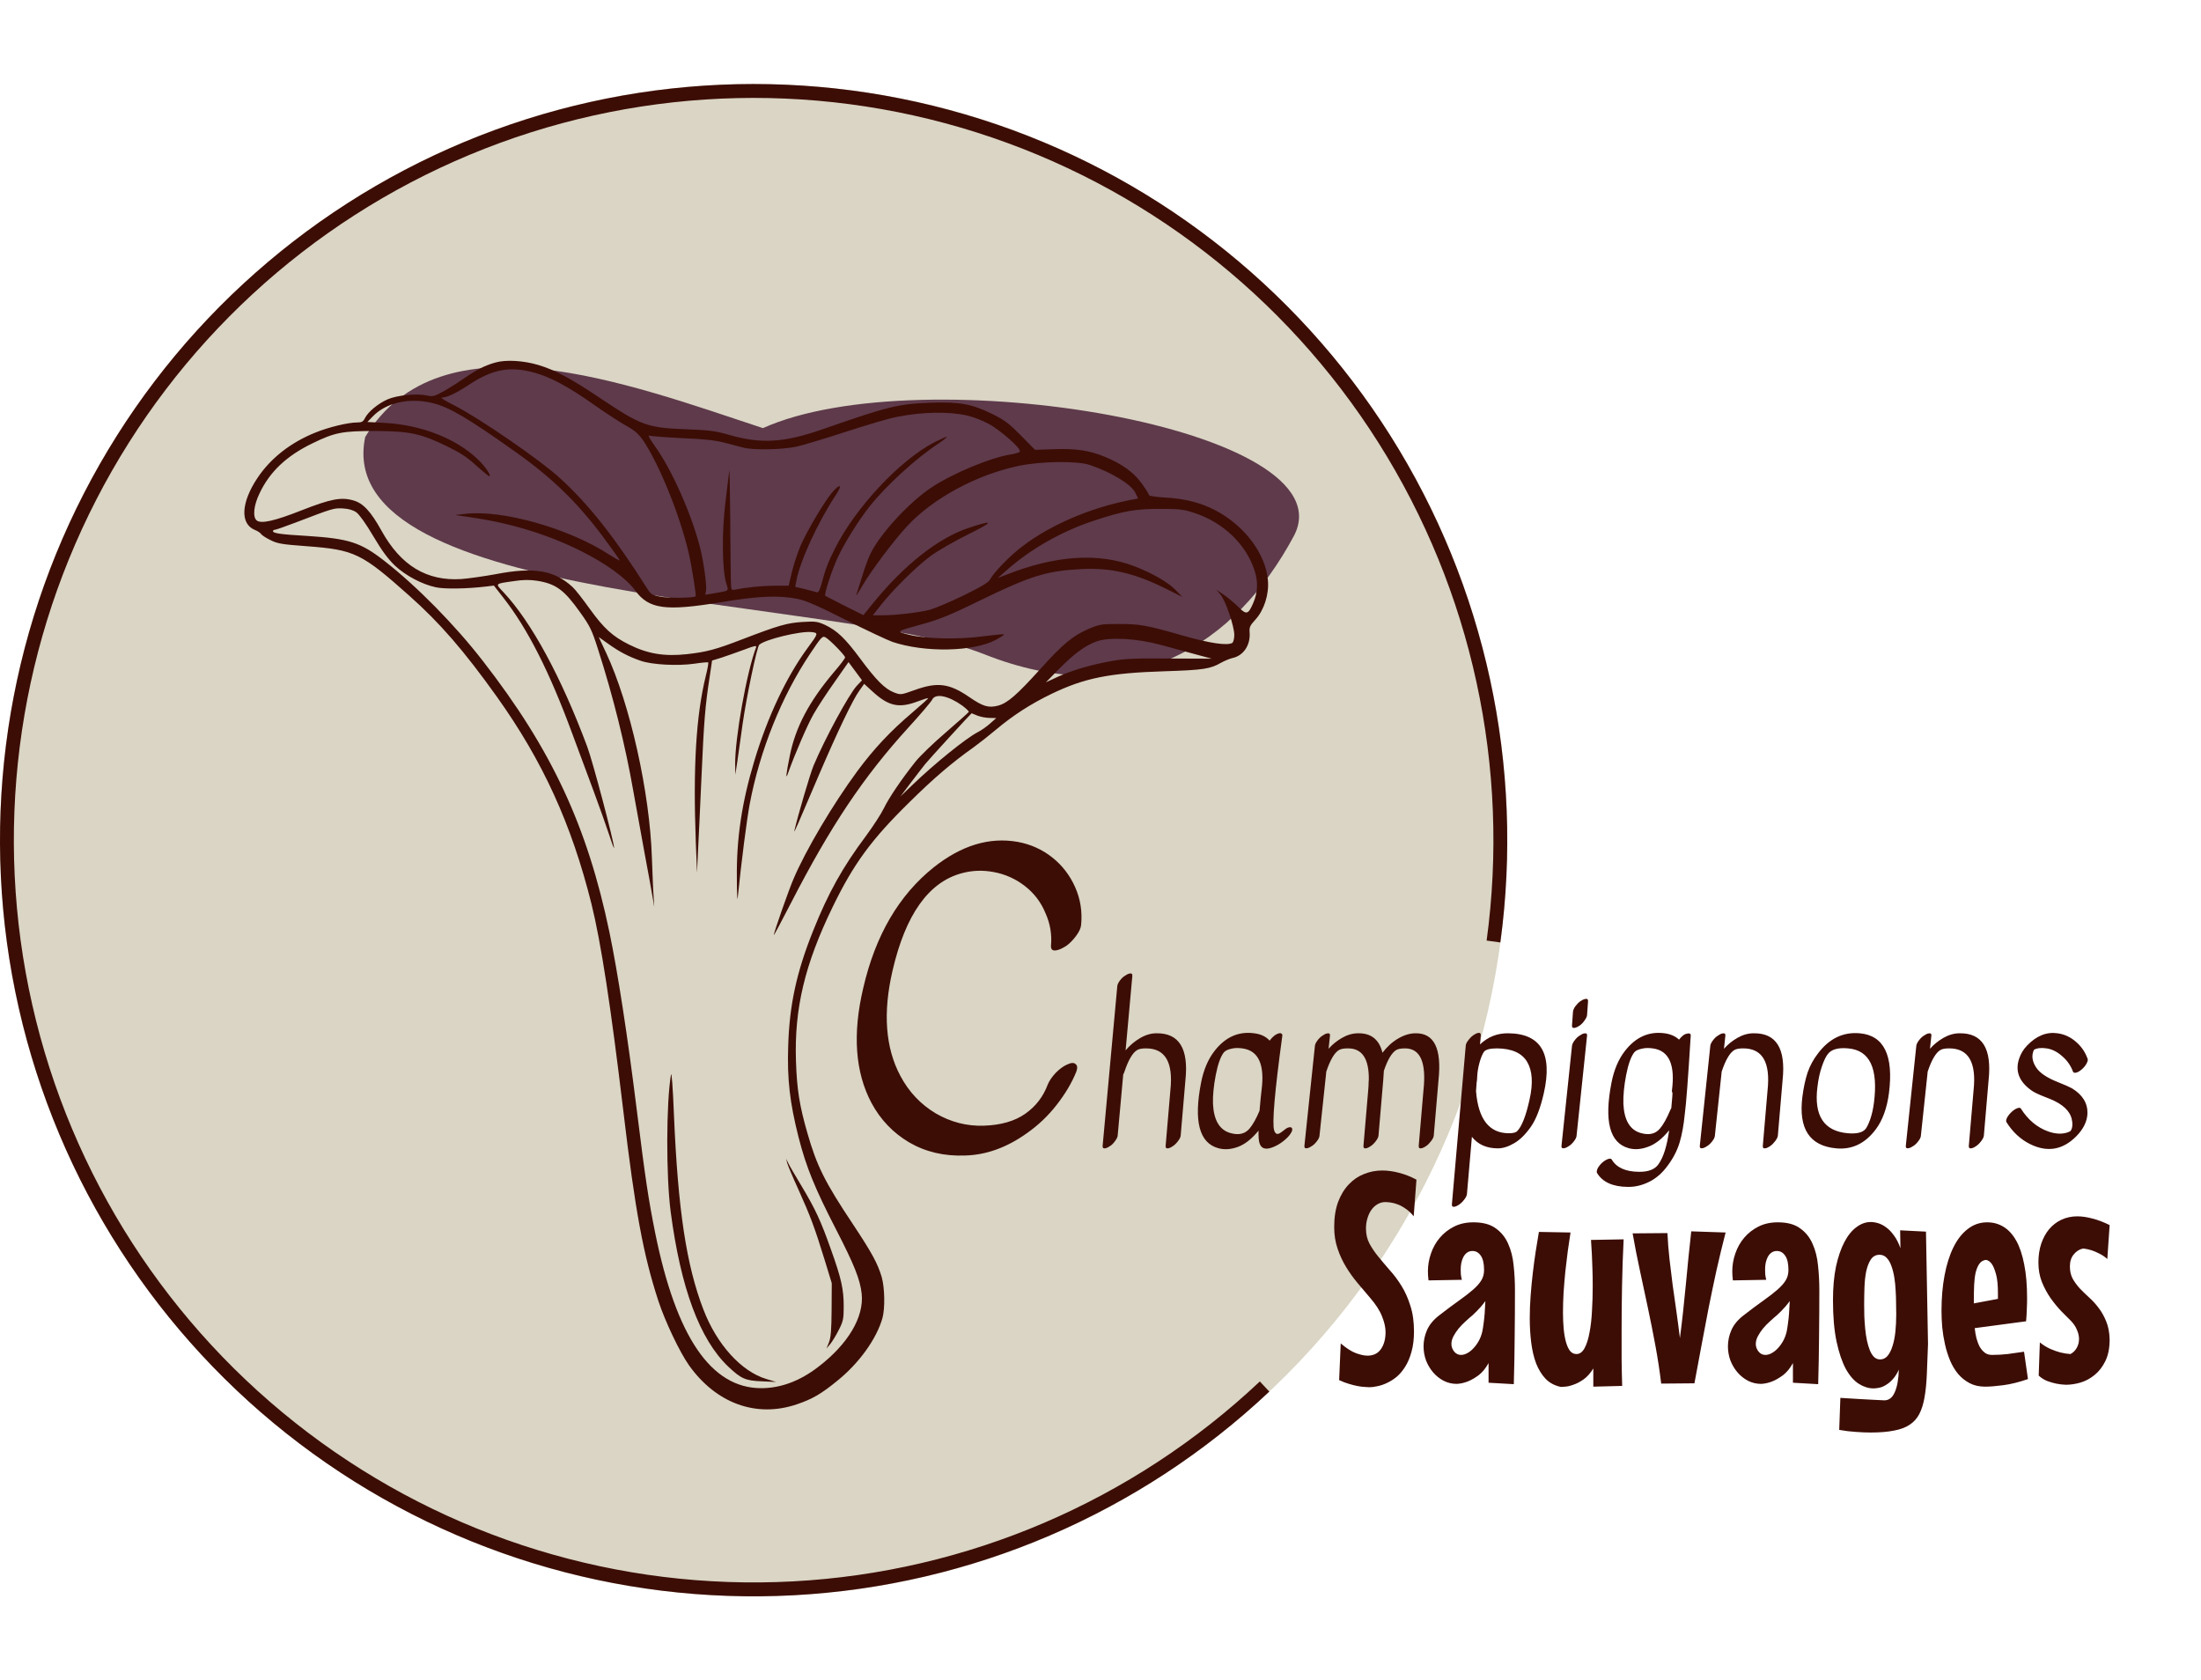 <svg width="131" height="100" viewBox="0 0 131 100" fill="none" xmlns="http://www.w3.org/2000/svg">
<g clip-path="url(#clip0_147_96)">
<path d="M44.855 95C69.628 95 89.71 74.853 89.71 50C89.71 25.147 69.628 5 44.855 5C20.082 5 0 25.147 0 50C0 74.853 20.082 95 44.855 95Z" fill="#DAD5C4"/>
<path d="M89.298 56.087C90.729 45.572 88.41 34.889 82.751 25.924C77.091 16.959 68.456 10.289 58.37 7.091C48.284 3.894 37.396 4.375 27.63 8.45C17.863 12.526 9.846 19.932 4.995 29.363C0.144 38.792 -1.229 49.639 1.118 59.986C3.466 70.333 9.382 79.515 17.823 85.91C26.264 92.305 36.687 95.502 47.249 94.936C57.812 94.369 67.835 90.077 75.548 82.815L74.984 82.212C67.413 89.34 57.574 93.554 47.205 94.11C36.837 94.666 26.606 91.528 18.32 85.251C10.034 78.973 4.226 69.96 1.922 59.803C-0.382 49.645 0.966 38.998 5.728 29.741C10.489 20.485 18.359 13.214 27.946 9.214C37.533 5.214 48.221 4.741 58.122 7.88C68.022 11.018 76.499 17.566 82.055 26.366C87.61 35.167 89.886 45.654 88.482 55.975L89.298 56.087Z" fill="#3C0D05"/>
<path d="M21.737 26.003C26.25 18.611 37.303 22.798 45.408 25.478C54.803 21.256 80.448 25.485 77 31.912C73.552 38.337 67.375 42.425 58.579 38.934C49.782 35.444 19.618 36.075 21.737 26.003Z" fill="#5E3A4B"/>
<path d="M25.437 34.746C34.038 36.058 34.639 45.511 46.096 68.555C48.726 76.14 51.609 85.621 44.319 84.921C37.027 84.221 31.176 64.379 30.963 54.89C30.75 45.401 15.294 36.688 25.437 34.746Z" fill="#DAD5C4"/>
<path d="M29.47 21.578C28.852 21.753 28.344 22.012 27.643 22.503C27.338 22.716 26.803 23.058 26.443 23.262C25.862 23.586 25.76 23.614 25.428 23.539C24.801 23.401 23.619 23.521 23.056 23.771C22.475 24.039 21.921 24.502 21.727 24.872C21.617 25.094 21.534 25.141 21.266 25.141C20.721 25.141 19.568 25.418 18.774 25.742C17.298 26.334 16.107 27.269 15.323 28.445C14.345 29.907 14.28 31.175 15.166 31.536C15.332 31.6 15.498 31.711 15.535 31.776C15.572 31.841 15.821 32.008 16.089 32.137C16.504 32.35 16.753 32.396 18.276 32.507C21.1 32.72 21.524 32.924 24.348 35.441C26.176 37.061 27.625 38.736 29.581 41.475C32.313 45.306 34.02 49.055 35.201 53.784C35.773 56.097 36.355 59.873 37.102 66.139C37.803 72.043 38.283 74.653 39.179 77.402C39.585 78.642 40.452 80.465 41.015 81.261C42.63 83.519 45.011 84.389 47.42 83.575C48.324 83.269 48.868 82.964 49.828 82.177C51.13 81.132 52.172 79.678 52.523 78.438C52.68 77.855 52.661 76.652 52.477 75.995C52.237 75.19 51.895 74.561 50.779 72.876C49.099 70.359 48.61 69.378 48.056 67.434C47.586 65.806 47.429 64.834 47.374 63.131C47.272 60.021 47.9 57.384 49.561 53.969C50.807 51.405 51.859 49.962 54.147 47.722C55.55 46.334 56.676 45.371 57.959 44.464C58.291 44.224 58.891 43.752 59.297 43.409C60.312 42.558 61.364 41.882 62.591 41.29C64.557 40.346 66.024 40.05 69.31 39.948C71.626 39.874 72.041 39.809 72.678 39.439C72.881 39.328 73.186 39.199 73.352 39.161C74.007 39.023 74.431 38.393 74.376 37.644C74.349 37.329 74.394 37.227 74.727 36.866C75.234 36.311 75.539 35.367 75.465 34.543C75.336 32.97 74.09 31.295 72.355 30.379C71.497 29.925 70.537 29.675 69.383 29.611C68.83 29.583 68.387 29.518 68.387 29.462C68.387 29.416 68.202 29.111 67.972 28.796C67.501 28.13 66.809 27.621 65.784 27.195C64.852 26.806 64.059 26.686 62.73 26.732L61.604 26.77L60.773 25.927C60.063 25.205 59.813 25.011 59.066 24.641C57.839 24.039 57.137 23.91 55.421 23.965C53.455 24.039 52.911 24.169 48.952 25.548C46.672 26.344 45.306 26.427 43.433 25.89C42.566 25.64 42.233 25.603 40.895 25.548C38.523 25.465 38.173 25.335 35.672 23.66C33.974 22.521 33.023 22.012 32.026 21.716C31.141 21.457 30.107 21.392 29.47 21.578ZM31.842 22.188C32.783 22.448 33.872 23.04 35.349 24.085C36.032 24.567 36.899 25.131 37.268 25.335C37.794 25.631 38.007 25.816 38.293 26.233C39.243 27.649 40.452 30.629 40.978 32.859C41.163 33.627 41.449 35.432 41.403 35.487C41.301 35.589 39.742 35.608 39.289 35.506C38.809 35.413 38.726 35.358 38.514 35.015C36.613 32.008 35.035 30.009 33.346 28.472C32.156 27.371 28.483 24.854 27.015 24.113C26.508 23.863 26.194 23.66 26.296 23.66C26.6 23.66 27.117 23.419 27.892 22.91C29.332 21.957 30.356 21.772 31.842 22.188ZM25.733 23.984C26.729 24.224 27.837 24.872 30.716 26.918C32.866 28.445 34.343 29.879 35.884 31.933C36.447 32.693 36.899 33.331 36.881 33.349C36.862 33.368 36.585 33.211 36.262 33.007C33.863 31.443 29.876 30.314 27.689 30.582L27.089 30.647L28.197 30.814C30.485 31.156 32.626 31.822 34.564 32.785C36.041 33.516 37.287 34.423 37.803 35.136C38.616 36.255 39.612 36.385 42.907 35.839C45.103 35.469 46.377 35.413 47.484 35.645C47.964 35.737 48.712 36.07 50.345 36.894C51.563 37.505 52.809 38.088 53.114 38.199C55.042 38.847 57.94 38.791 59.269 38.079C59.564 37.921 59.786 37.773 59.767 37.755C59.74 37.727 59.186 37.782 58.531 37.866C57.036 38.069 55.098 38.023 54.092 37.773C53.298 37.57 53.271 37.597 54.959 37.125C55.928 36.857 56.593 36.589 58.42 35.691C61.345 34.266 62.324 33.969 64.345 33.868C66.117 33.775 67.538 34.108 69.411 35.043L70.371 35.524L69.956 35.099C69.531 34.654 68.534 34.081 67.501 33.692C65.351 32.877 62.813 33.053 59.897 34.201L59.389 34.395L59.887 33.96C61.327 32.674 63.2 31.61 65.129 30.98C66.864 30.406 67.612 30.277 69.079 30.286C70.223 30.286 70.454 30.314 71.118 30.536C72.807 31.101 74.155 32.378 74.662 33.932C74.893 34.617 74.865 35.274 74.579 35.913C74.293 36.57 74.182 36.598 73.721 36.135C73.499 35.913 73.112 35.589 72.863 35.413L72.401 35.099L72.65 35.395C72.946 35.756 73.463 37.264 73.463 37.792C73.463 38.005 73.407 38.208 73.352 38.255C73.066 38.44 71.995 38.282 70.417 37.829C68.175 37.19 67.842 37.135 66.587 37.135C65.544 37.135 65.443 37.153 64.806 37.422C63.856 37.829 63.274 38.31 61.89 39.846C60.524 41.355 59.961 41.845 59.407 41.993C58.835 42.141 58.512 42.049 57.691 41.484C56.491 40.661 55.79 40.577 54.433 41.068C53.621 41.355 53.621 41.364 53.206 41.207C52.661 40.994 52.145 40.475 51.194 39.189C50.308 37.995 49.828 37.533 49.108 37.19C48.656 36.987 48.536 36.968 47.77 37.014C46.847 37.07 46.34 37.218 44.19 38.042C42.584 38.662 42.049 38.8 40.886 38.93C39.548 39.078 38.542 38.911 37.434 38.356C36.465 37.875 35.94 37.394 35.118 36.255C34.694 35.663 34.232 35.071 34.084 34.941C32.995 33.932 31.777 33.729 29.489 34.173C28.833 34.293 27.92 34.423 27.458 34.46C25.4 34.59 23.859 33.664 22.706 31.582C22.069 30.434 21.608 29.934 21.017 29.777C20.297 29.573 19.679 29.694 17.953 30.369C16.338 31.008 15.535 31.184 15.277 30.971C15.028 30.767 15.101 30.064 15.452 29.351C16.061 28.065 17.067 27.121 18.599 26.381C19.928 25.733 20.371 25.649 22.337 25.649C24.385 25.659 25.05 25.798 26.637 26.575C27.412 26.954 27.828 27.223 28.372 27.732C28.778 28.093 29.119 28.37 29.138 28.343C29.221 28.259 28.88 27.76 28.455 27.352C27.172 26.103 25.087 25.289 22.909 25.168L21.866 25.113L22.171 24.798C22.964 23.965 24.33 23.651 25.733 23.984ZM57.58 24.733C57.903 24.807 58.466 25.02 58.826 25.215C59.527 25.585 60.801 26.705 60.7 26.871C60.663 26.927 60.441 27.001 60.201 27.038C58.992 27.214 56.667 28.185 55.412 29.028C54.101 29.907 52.422 31.73 51.831 32.905C51.711 33.136 51.471 33.766 51.314 34.303C51.148 34.84 50.991 35.339 50.963 35.413C50.945 35.487 51.111 35.228 51.351 34.821C51.859 33.951 53.169 32.202 53.981 31.323C55.522 29.657 58.106 28.259 60.635 27.723C61.973 27.445 64.142 27.417 64.88 27.676C66.153 28.111 67.307 28.815 67.556 29.296L67.741 29.666L67.206 29.768C64.871 30.231 62.499 31.249 60.847 32.517C60.118 33.063 59.149 34.062 58.937 34.469C58.835 34.664 58.466 34.886 57.34 35.441C56.537 35.83 55.633 36.209 55.329 36.292C54.655 36.459 53.317 36.616 52.532 36.616H51.951L52.394 36.052C53.123 35.117 54.535 33.72 55.375 33.1C55.808 32.776 56.814 32.202 57.636 31.795C59.177 31.036 59.186 30.906 57.682 31.406C55.845 32.008 53.797 33.627 51.914 35.959L51.388 36.607L50.271 36.052C49.653 35.737 49.127 35.469 49.118 35.459C49.035 35.385 49.524 33.877 49.884 33.127C50.28 32.285 51.111 30.953 51.757 30.138C52.744 28.898 54.498 27.288 55.864 26.39C56.15 26.196 56.371 26.02 56.353 26.001C56.334 25.974 55.984 26.131 55.587 26.334C53.538 27.408 50.917 30.212 49.699 32.637C49.293 33.442 49.136 33.849 48.915 34.673C48.804 35.089 48.721 35.265 48.629 35.247C48.555 35.228 48.241 35.145 47.918 35.062L47.327 34.923L47.392 34.59C47.613 33.387 48.666 31.101 49.745 29.462C50.17 28.833 50.013 28.741 49.514 29.324C49.072 29.842 48.038 31.582 47.66 32.452C47.493 32.831 47.263 33.525 47.143 33.997L46.94 34.858H46.109C45.362 34.858 44.393 34.96 43.747 35.089C43.516 35.136 43.516 35.136 43.497 34.469C43.488 34.099 43.47 32.415 43.461 30.74C43.442 29.055 43.424 27.834 43.405 28.009C43.387 28.185 43.285 29.037 43.175 29.907C42.953 31.693 42.981 33.895 43.221 34.701C43.377 35.2 43.442 35.145 42.473 35.312L41.975 35.395L42.021 35.154C42.076 34.858 41.883 33.451 41.679 32.637C41.163 30.601 40 27.982 39.003 26.584C38.68 26.14 38.542 25.881 38.643 25.927C38.736 25.955 39.621 26.029 40.609 26.075C41.938 26.131 42.602 26.205 43.147 26.353C43.553 26.455 44.051 26.593 44.254 26.64C44.817 26.797 46.552 26.76 47.392 26.584C47.798 26.492 49.127 26.094 50.345 25.696C51.563 25.298 52.911 24.9 53.344 24.817C54.876 24.511 56.427 24.474 57.58 24.733ZM21.211 30.49C21.386 30.619 21.792 31.184 22.216 31.906C22.743 32.794 23.093 33.266 23.509 33.664C24.145 34.257 25.114 34.775 25.945 34.951C26.452 35.062 27.791 35.043 28.935 34.904L29.396 34.849L29.959 35.571C31.408 37.422 32.7 39.967 34.057 43.65C34.407 44.594 34.97 46.112 35.312 47.028C35.653 47.944 36.069 49.11 36.235 49.619C36.401 50.128 36.539 50.508 36.548 50.462C36.558 50.147 35.284 45.325 34.952 44.437C33.392 40.263 31.63 37.024 29.978 35.256C29.461 34.71 29.424 34.747 30.605 34.58C31.141 34.497 31.537 34.497 31.962 34.562C33.078 34.738 33.577 35.099 34.528 36.441C35.118 37.264 35.229 37.495 35.589 38.625C36.493 41.438 37.222 44.372 37.693 47.074C37.831 47.861 38.127 49.49 38.348 50.684C38.569 51.877 38.8 53.108 38.846 53.414L38.939 53.969L38.902 53.367C38.874 53.034 38.837 51.998 38.8 51.054C38.68 47.176 37.499 41.892 36.078 38.856L35.635 37.912L36.207 38.319C36.871 38.791 37.398 39.069 38.117 39.319C38.782 39.559 40.332 39.643 41.347 39.495C41.763 39.43 42.123 39.402 42.15 39.42C42.178 39.448 42.113 39.819 42.003 40.244C41.43 42.604 41.246 45.63 41.412 50.091L41.486 51.933L41.541 50.73C41.578 50.063 41.67 48.027 41.753 46.195C41.901 42.836 41.975 41.975 42.242 40.254L42.381 39.31L42.953 39.134C43.258 39.032 43.867 38.819 44.291 38.662C44.919 38.421 45.048 38.403 45.002 38.523C44.439 40.004 43.737 43.946 43.756 45.501L43.765 46.102L43.885 45.316C43.95 44.881 44.088 43.881 44.199 43.085C44.42 41.521 45.048 38.514 45.186 38.375C45.5 38.06 47.65 37.542 48.296 37.616C48.721 37.662 48.721 37.681 48.056 38.578C46.801 40.291 45.685 42.66 44.9 45.27C44.153 47.75 43.83 49.897 43.857 52.257C43.857 53.099 43.885 53.636 43.904 53.46C44.134 51.22 44.439 48.833 44.623 47.842C45.223 44.668 46.515 41.447 48.213 38.911C48.887 37.903 48.952 37.829 49.136 37.931C49.385 38.069 50.299 39.004 50.299 39.124C50.299 39.18 49.994 39.587 49.616 40.022C48.149 41.762 47.355 43.27 47.014 44.946C46.783 46.066 46.746 46.473 46.903 46.01C47.309 44.871 48.066 43.113 48.426 42.493C48.656 42.086 49.219 41.225 49.681 40.577L50.502 39.402L50.908 39.948L51.305 40.485L50.991 40.818C50.53 41.318 49.09 43.965 48.416 45.575C48.222 46.038 47.475 48.574 47.281 49.434C47.244 49.629 47.41 49.24 48.767 46.056C49.828 43.585 50.76 41.632 51.139 41.114L51.434 40.698L51.951 41.17C52.883 42.021 53.501 42.16 54.59 41.753C54.932 41.623 55.227 41.531 55.245 41.549C55.264 41.559 54.839 41.947 54.304 42.401C52.975 43.53 52.025 44.548 51.028 45.89C49.57 47.87 47.955 50.591 47.226 52.312C46.921 53.025 46.054 55.505 46.054 55.653C46.054 55.69 46.515 54.83 47.078 53.737C49.441 49.147 51.397 46.223 54.083 43.28C54.802 42.493 55.43 41.753 55.485 41.632C55.679 41.244 56.445 41.401 57.276 41.993C57.497 42.16 57.672 42.327 57.663 42.364C57.645 42.401 57.036 42.947 56.297 43.585C55.559 44.215 54.747 45.001 54.489 45.325C53.63 46.408 52.901 47.491 52.606 48.102C52.449 48.425 51.978 49.157 51.554 49.73C50.16 51.59 49.293 53.145 48.407 55.366C47.41 57.847 46.986 59.8 46.912 62.252C46.847 64.223 47.004 65.602 47.53 67.684C47.983 69.443 48.472 70.664 49.755 73.154C50.843 75.264 51.194 76.143 51.286 76.995C51.434 78.374 50.474 79.993 48.703 81.344C47.613 82.186 46.469 82.612 45.306 82.612C42.325 82.612 40.249 79.567 38.994 73.367C38.597 71.386 38.413 70.192 37.887 65.954C37.361 61.715 36.77 57.865 36.272 55.477C34.961 49.175 32.829 44.594 28.741 39.337C27.062 37.172 24.81 34.886 22.863 33.368C21.46 32.276 20.759 32.054 18.304 31.896C16.735 31.804 16.246 31.739 16.246 31.61C16.246 31.563 16.301 31.526 16.366 31.526C16.421 31.526 16.975 31.332 17.584 31.101C19.836 30.24 19.863 30.231 20.408 30.258C20.749 30.277 21.008 30.351 21.211 30.49ZM69.079 38.375C69.688 38.541 70.62 38.791 71.155 38.939L72.124 39.199L69.633 39.189C67.63 39.171 66.957 39.199 66.218 39.328C65 39.541 63.846 39.874 62.97 40.272L62.25 40.605L63.034 39.809C63.948 38.884 64.585 38.421 65.268 38.171C66.034 37.903 67.63 37.986 69.079 38.375ZM58.171 42.586C58.355 42.66 58.688 42.724 58.9 42.724L59.297 42.734L58.928 43.058C58.725 43.243 58.392 43.474 58.189 43.576C57.479 43.946 55.633 45.436 54.276 46.741L53.593 47.398L54.221 46.565C54.572 46.102 54.959 45.603 55.079 45.455C55.264 45.223 57.792 42.456 57.829 42.447C57.839 42.447 57.996 42.512 58.171 42.586Z" fill="#3C0D05"/>
<path d="M39.935 63.964C39.649 65.658 39.64 69.989 39.917 72.108C40.517 76.671 41.652 79.716 43.341 81.326C44.116 82.057 44.365 82.168 45.362 82.205L46.192 82.242L45.611 82.066C44.125 81.622 42.667 80.021 41.864 77.929C40.849 75.292 40.351 71.988 40.111 66.324C40.046 64.667 39.972 63.742 39.935 63.964Z" fill="#3C0D05"/>
<path d="M46.847 69.193C46.875 69.323 47.18 70.044 47.53 70.812C48.241 72.395 48.481 73.034 49.081 74.977L49.505 76.365L49.496 77.939C49.487 79.151 49.45 79.605 49.339 79.882L49.192 80.252L49.422 79.975C49.542 79.827 49.773 79.447 49.93 79.132C50.188 78.623 50.216 78.484 50.216 77.744C50.216 76.726 50.077 76.088 49.459 74.366C48.85 72.645 48.546 71.988 47.706 70.581C47.318 69.942 46.958 69.323 46.903 69.193L46.792 68.962L46.847 69.193Z" fill="#3C0D05"/>
<path d="M64.346 55.046C64.33 55.235 64.228 55.456 64.039 55.708C63.85 55.96 63.654 56.157 63.45 56.299C63.245 56.426 63.08 56.504 62.954 56.536C62.671 56.615 62.538 56.528 62.553 56.276C62.616 55.614 62.506 54.967 62.223 54.336C61.956 53.69 61.547 53.153 60.997 52.727C60.447 52.302 59.834 52.026 59.158 51.9C58.498 51.773 57.853 51.797 57.225 51.971C55.26 52.507 53.892 54.439 53.122 57.766C52.54 60.273 52.697 62.363 53.593 64.035C54.097 64.981 54.796 65.722 55.692 66.258C56.588 66.779 57.539 67.023 58.545 66.992C59.567 66.96 60.392 66.723 61.021 66.282C61.65 65.84 62.097 65.257 62.365 64.531C62.459 64.311 62.616 64.082 62.836 63.845C63.072 63.609 63.3 63.443 63.52 63.349C63.756 63.238 63.921 63.23 64.015 63.325C64.125 63.404 64.141 63.554 64.062 63.774C63.795 64.437 63.402 65.099 62.884 65.761C62.38 66.408 61.791 66.968 61.115 67.441C59.921 68.293 58.694 68.734 57.437 68.766C56.195 68.813 55.087 68.553 54.112 67.985C53.153 67.417 52.407 66.637 51.872 65.643C50.898 63.814 50.733 61.535 51.377 58.807C52.1 55.669 53.499 53.272 55.574 51.616C57.225 50.307 58.891 49.802 60.573 50.102C61.343 50.244 62.027 50.551 62.624 51.024C63.222 51.498 63.677 52.089 63.992 52.798C64.306 53.508 64.424 54.257 64.346 55.046ZM66.499 58.689C66.507 58.594 66.558 58.484 66.652 58.357C66.746 58.231 66.845 58.137 66.947 58.074C67.049 58.003 67.132 57.959 67.195 57.944C67.336 57.904 67.403 57.947 67.395 58.074L66.994 62.509C67.238 62.217 67.521 61.977 67.843 61.787C68.173 61.59 68.503 61.492 68.833 61.492C70.177 61.476 70.751 62.402 70.555 64.271L70.272 67.583C70.264 67.67 70.213 67.776 70.118 67.902C70.024 68.028 69.926 68.127 69.823 68.198C69.721 68.269 69.639 68.312 69.576 68.328C69.434 68.367 69.368 68.324 69.376 68.198L69.659 64.886C69.839 63.215 69.352 62.383 68.197 62.391C67.969 62.391 67.8 62.422 67.69 62.485C67.415 62.643 67.159 63.077 66.923 63.786C66.908 63.834 66.884 63.885 66.853 63.94L66.522 67.583C66.515 67.67 66.463 67.776 66.369 67.902C66.275 68.036 66.177 68.135 66.075 68.198C65.972 68.269 65.89 68.312 65.827 68.328C65.685 68.367 65.618 68.324 65.626 68.198L66.499 58.689ZM76.734 67.086C76.836 67.07 76.895 67.102 76.91 67.181C76.926 67.252 76.891 67.35 76.804 67.476C76.726 67.603 76.588 67.745 76.392 67.902C76.195 68.06 75.987 68.182 75.767 68.269C75.335 68.442 75.067 68.364 74.965 68.032C74.918 67.898 74.898 67.65 74.906 67.287C74.498 67.784 74.085 68.107 73.668 68.257C73.252 68.407 72.863 68.431 72.501 68.328C71.377 68.013 71.039 66.712 71.487 64.425C71.636 63.668 71.9 63.045 72.277 62.556C72.922 61.72 73.712 61.365 74.647 61.492C75.04 61.539 75.346 61.685 75.567 61.929C75.747 61.685 75.936 61.539 76.132 61.492C76.195 61.476 76.242 61.484 76.274 61.515C76.313 61.539 76.329 61.583 76.321 61.645C75.865 64.981 75.704 66.858 75.838 67.275C75.9 67.465 76.003 67.524 76.144 67.453C76.207 67.421 76.297 67.358 76.415 67.264C76.533 67.161 76.639 67.102 76.734 67.086ZM74.965 66.105C75.02 65.474 75.059 65.072 75.083 64.898C75.287 63.352 74.906 62.517 73.939 62.391C73.704 62.359 73.499 62.363 73.326 62.402C73.091 62.45 72.93 62.525 72.843 62.627C72.647 62.879 72.485 63.329 72.36 63.975C72.234 64.622 72.179 65.194 72.195 65.691C72.242 66.668 72.588 67.248 73.232 67.429C73.727 67.571 74.108 67.48 74.376 67.157C74.572 66.921 74.769 66.57 74.965 66.105ZM78.262 62.237C78.27 62.15 78.321 62.044 78.415 61.917C78.509 61.791 78.608 61.697 78.71 61.634C78.812 61.563 78.898 61.519 78.969 61.504C79.111 61.472 79.174 61.515 79.158 61.634L79.075 62.414C79.295 62.162 79.563 61.945 79.877 61.764C80.191 61.583 80.514 61.492 80.844 61.492C81.614 61.484 82.093 61.87 82.282 62.651C82.557 62.288 82.871 62.004 83.225 61.799C83.579 61.594 83.921 61.492 84.251 61.492C85.359 61.476 85.815 62.402 85.618 64.271L85.335 67.583C85.328 67.67 85.277 67.776 85.182 67.902C85.088 68.028 84.99 68.127 84.888 68.198C84.785 68.269 84.703 68.312 84.64 68.328C84.499 68.367 84.432 68.324 84.439 68.198L84.722 64.886C84.903 63.215 84.534 62.383 83.614 62.391C83.386 62.391 83.217 62.422 83.107 62.485C82.84 62.643 82.592 63.057 82.365 63.727C82.357 63.901 82.345 64.082 82.329 64.271L82.046 67.583C82.038 67.67 81.987 67.776 81.893 67.902C81.799 68.028 81.7 68.127 81.598 68.198C81.496 68.269 81.413 68.312 81.351 68.328C81.209 68.367 81.142 68.324 81.15 68.198L81.433 64.886C81.449 64.705 81.457 64.567 81.457 64.472C81.457 64.378 81.461 64.315 81.469 64.283C81.492 63.006 81.072 62.375 80.207 62.391C79.979 62.391 79.81 62.422 79.7 62.485C79.425 62.643 79.17 63.077 78.934 63.786C78.934 63.794 78.934 63.806 78.934 63.822L78.533 67.595C78.525 67.689 78.474 67.796 78.38 67.914C78.285 68.04 78.187 68.135 78.085 68.198C77.983 68.269 77.896 68.312 77.826 68.328C77.684 68.36 77.621 68.312 77.637 68.186L78.262 62.237ZM87.239 62.225C87.247 62.13 87.298 62.024 87.393 61.906C87.487 61.779 87.585 61.681 87.687 61.61C87.789 61.539 87.872 61.496 87.935 61.48C88.076 61.441 88.143 61.484 88.135 61.61L88.088 62.154C88.56 61.705 89.118 61.484 89.762 61.492C91.711 61.507 92.419 62.698 91.884 65.064C91.68 65.963 91.417 66.637 91.094 67.086C90.772 67.536 90.442 67.855 90.104 68.044C89.766 68.241 89.448 68.34 89.149 68.34C88.481 68.34 87.966 68.111 87.605 67.654C87.605 67.654 87.506 68.789 87.31 71.06C87.302 71.147 87.251 71.253 87.157 71.379C87.062 71.506 86.964 71.604 86.862 71.675C86.76 71.746 86.677 71.79 86.615 71.805C86.473 71.845 86.406 71.801 86.414 71.675L87.239 62.225ZM87.852 64.91C87.852 64.918 87.852 64.93 87.852 64.945C87.986 66.609 88.638 67.441 89.809 67.441C90.061 67.441 90.226 67.397 90.305 67.311C90.58 67.027 90.823 66.404 91.035 65.442C91.255 64.472 91.208 63.723 90.894 63.195C90.58 62.666 89.982 62.399 89.102 62.391C88.685 62.391 88.426 62.458 88.324 62.592C88.23 62.726 88.139 62.947 88.053 63.254C87.974 63.554 87.931 63.814 87.923 64.035C87.915 64.248 87.903 64.374 87.888 64.413L87.852 64.91ZM93.563 62.237C93.571 62.15 93.622 62.044 93.716 61.917C93.81 61.791 93.909 61.697 94.011 61.634C94.113 61.563 94.199 61.519 94.27 61.504C94.412 61.472 94.474 61.515 94.459 61.634L93.834 67.595C93.826 67.689 93.775 67.796 93.681 67.914C93.586 68.04 93.488 68.135 93.386 68.198C93.284 68.269 93.197 68.312 93.126 68.328C92.985 68.36 92.922 68.312 92.938 68.186L93.563 62.237ZM93.622 60.203C93.63 60.116 93.677 60.009 93.763 59.883C93.858 59.757 93.956 59.658 94.058 59.587C94.16 59.517 94.246 59.473 94.317 59.457C94.459 59.418 94.526 59.461 94.518 59.587L94.459 60.415C94.451 60.502 94.4 60.608 94.305 60.735C94.219 60.861 94.125 60.959 94.022 61.031C93.92 61.101 93.834 61.145 93.763 61.161C93.622 61.2 93.555 61.157 93.563 61.031L93.622 60.203ZM99.934 61.87C100.091 61.673 100.229 61.559 100.347 61.527C100.543 61.472 100.638 61.504 100.63 61.622C100.472 64.184 100.355 65.742 100.276 66.294C100.213 66.948 100.111 67.512 99.97 67.985C99.828 68.458 99.596 68.912 99.274 69.345C98.96 69.787 98.59 70.114 98.166 70.327C97.741 70.54 97.313 70.642 96.881 70.634C95.993 70.626 95.383 70.35 95.053 69.806C95.022 69.751 95.034 69.661 95.089 69.534C95.151 69.416 95.242 69.302 95.36 69.191C95.478 69.089 95.592 69.018 95.702 68.978C95.812 68.939 95.886 68.947 95.926 69.002C96.209 69.483 96.747 69.728 97.541 69.736C98.107 69.743 98.496 69.594 98.708 69.286C99.007 68.868 99.219 68.194 99.345 67.264C98.936 67.768 98.519 68.095 98.095 68.245C97.678 68.403 97.289 68.431 96.928 68.328C95.804 68.013 95.466 66.712 95.914 64.425C96.063 63.668 96.327 63.045 96.704 62.556C97.348 61.72 98.138 61.365 99.074 61.492C99.427 61.539 99.714 61.665 99.934 61.87ZM99.474 65.939C99.529 65.332 99.553 65.028 99.545 65.028C99.514 65.004 99.502 64.961 99.51 64.898C99.714 63.352 99.333 62.517 98.366 62.391C98.13 62.359 97.926 62.363 97.753 62.402C97.509 62.45 97.348 62.525 97.27 62.627C97.073 62.879 96.912 63.329 96.786 63.975C96.661 64.622 96.606 65.194 96.621 65.691C96.668 66.668 97.014 67.248 97.659 67.429C98.154 67.571 98.535 67.48 98.802 67.157C99.007 66.913 99.211 66.546 99.415 66.057C99.431 66.018 99.451 65.978 99.474 65.939ZM101.795 62.237C101.802 62.15 101.854 62.044 101.948 61.917C102.042 61.791 102.14 61.697 102.243 61.634C102.345 61.563 102.431 61.519 102.502 61.504C102.644 61.472 102.706 61.515 102.691 61.634L102.608 62.414C102.828 62.162 103.095 61.945 103.41 61.764C103.724 61.583 104.047 61.492 104.377 61.492C105.721 61.476 106.294 62.402 106.098 64.271L105.815 67.583C105.807 67.67 105.756 67.776 105.662 67.902C105.567 68.028 105.469 68.127 105.367 68.198C105.265 68.269 105.182 68.312 105.119 68.328C104.978 68.367 104.911 68.324 104.919 68.198L105.202 64.886C105.383 63.215 104.895 62.383 103.74 62.391C103.512 62.391 103.343 62.422 103.233 62.485C102.958 62.643 102.703 63.077 102.467 63.786C102.467 63.794 102.467 63.806 102.467 63.822L102.066 67.595C102.058 67.689 102.007 67.796 101.913 67.914C101.818 68.04 101.72 68.135 101.618 68.198C101.516 68.269 101.429 68.312 101.359 68.328C101.217 68.36 101.154 68.312 101.17 68.186L101.795 62.237ZM110.683 61.492C112.129 61.618 112.711 62.805 112.428 65.052C112.31 65.951 112.047 66.672 111.638 67.216C111.009 68.052 110.228 68.427 109.292 68.34C107.705 68.198 107.033 67.173 107.276 65.265C107.347 64.721 107.449 64.244 107.583 63.834C107.724 63.423 107.932 63.041 108.208 62.686C108.876 61.803 109.701 61.405 110.683 61.492ZM110 62.391C109.402 62.335 108.998 62.45 108.785 62.734C108.667 62.883 108.55 63.132 108.432 63.479C108.314 63.818 108.227 64.216 108.172 64.673C107.952 66.392 108.553 67.315 109.976 67.441C110.518 67.488 110.876 67.397 111.049 67.169C111.135 67.051 111.226 66.858 111.32 66.589C111.414 66.314 111.485 65.998 111.532 65.643C111.799 63.585 111.289 62.501 110 62.391ZM114.056 62.237C114.064 62.15 114.115 62.044 114.209 61.917C114.304 61.791 114.402 61.697 114.504 61.634C114.606 61.563 114.693 61.519 114.764 61.504C114.905 61.472 114.968 61.515 114.952 61.634L114.87 62.414C115.09 62.162 115.357 61.945 115.671 61.764C115.986 61.583 116.308 61.492 116.638 61.492C117.982 61.476 118.556 62.402 118.359 64.271L118.076 67.583C118.068 67.67 118.017 67.776 117.923 67.902C117.829 68.028 117.731 68.127 117.628 68.198C117.526 68.269 117.444 68.312 117.381 68.328C117.239 68.367 117.172 68.324 117.18 68.198L117.463 64.886C117.644 63.215 117.157 62.383 116.001 62.391C115.774 62.391 115.604 62.422 115.494 62.485C115.219 62.643 114.964 63.077 114.728 63.786C114.728 63.794 114.728 63.806 114.728 63.822L114.327 67.595C114.319 67.689 114.268 67.796 114.174 67.914C114.08 68.04 113.982 68.135 113.879 68.198C113.777 68.269 113.691 68.312 113.62 68.328C113.478 68.36 113.416 68.312 113.431 68.186L114.056 62.237ZM124.183 63.301C124.12 63.42 124.026 63.534 123.9 63.644C123.782 63.747 123.672 63.81 123.57 63.834C123.467 63.857 123.405 63.837 123.381 63.774C123.248 63.412 123.031 63.104 122.733 62.852C122.442 62.592 122.135 62.438 121.813 62.391C121.491 62.343 121.239 62.371 121.059 62.473C120.901 62.805 120.945 63.156 121.188 63.526C121.4 63.849 121.825 64.137 122.461 64.389C122.894 64.563 123.181 64.689 123.322 64.768C123.951 65.154 124.257 65.651 124.242 66.258C124.226 66.739 123.998 67.201 123.558 67.642C122.756 68.438 121.848 68.588 120.835 68.091C120.261 67.808 119.789 67.37 119.42 66.779C119.388 66.723 119.4 66.637 119.455 66.518C119.518 66.4 119.608 66.286 119.726 66.175C119.844 66.065 119.958 65.99 120.068 65.951C120.178 65.911 120.249 65.919 120.28 65.974C120.705 66.645 121.247 67.098 121.907 67.335C122.332 67.484 122.713 67.504 123.051 67.394C123.161 67.354 123.228 67.319 123.251 67.287C123.354 67.114 123.373 66.889 123.31 66.613C123.2 66.108 122.764 65.702 122.002 65.395C121.97 65.379 121.88 65.344 121.731 65.288C121.306 65.123 121.023 64.985 120.882 64.874C120.166 64.354 119.931 63.731 120.174 63.006C120.269 62.714 120.426 62.454 120.646 62.225C121.204 61.642 121.809 61.397 122.461 61.492C122.87 61.547 123.236 61.717 123.558 62C123.88 62.276 124.112 62.615 124.253 63.017C124.277 63.081 124.253 63.175 124.183 63.301Z" fill="#3C0D05"/>
<path d="M84.158 79.239C84.158 79.695 84.109 80.096 84.011 80.443C83.919 80.784 83.796 81.078 83.64 81.326C83.49 81.569 83.321 81.771 83.131 81.933C82.941 82.089 82.745 82.213 82.544 82.305C82.348 82.398 82.158 82.461 81.974 82.496C81.795 82.536 81.64 82.556 81.507 82.556C81.438 82.556 81.343 82.551 81.222 82.539C81.102 82.533 80.963 82.516 80.808 82.487C80.653 82.458 80.48 82.415 80.29 82.357C80.106 82.305 79.91 82.23 79.703 82.132L79.798 79.949C80.137 80.238 80.44 80.431 80.704 80.529C80.975 80.627 81.202 80.677 81.386 80.677C81.743 80.677 82.011 80.547 82.19 80.287C82.374 80.027 82.466 79.689 82.466 79.273C82.466 78.996 82.397 78.687 82.259 78.346C82.126 78 81.887 77.627 81.542 77.229C81.306 76.952 81.061 76.663 80.808 76.363C80.555 76.062 80.324 75.742 80.117 75.401C79.91 75.06 79.74 74.694 79.608 74.301C79.475 73.908 79.409 73.484 79.409 73.027C79.409 72.45 79.487 71.95 79.642 71.529C79.803 71.107 80.016 70.758 80.281 70.481C80.546 70.203 80.848 69.998 81.188 69.866C81.533 69.727 81.893 69.658 82.267 69.658C82.595 69.658 82.929 69.704 83.269 69.796C83.614 69.883 83.96 70.019 84.305 70.203L84.141 72.386C83.991 72.196 83.833 72.046 83.666 71.936C83.505 71.82 83.347 71.734 83.191 71.676C83.042 71.618 82.9 71.581 82.768 71.563C82.641 71.546 82.535 71.537 82.449 71.537C82.282 71.537 82.126 71.581 81.982 71.668C81.844 71.748 81.723 71.861 81.62 72.005C81.522 72.144 81.444 72.311 81.386 72.508C81.329 72.698 81.3 72.9 81.3 73.114C81.3 73.443 81.369 73.741 81.507 74.006C81.651 74.272 81.83 74.535 82.043 74.795C82.256 75.055 82.483 75.323 82.725 75.6C82.972 75.872 83.203 76.181 83.416 76.527C83.629 76.868 83.804 77.261 83.942 77.705C84.086 78.144 84.158 78.655 84.158 79.239ZM90.168 76.787C90.168 77.7 90.162 78.612 90.151 79.524C90.145 80.437 90.128 81.387 90.099 82.374L88.597 82.288V81.118C88.424 81.43 88.228 81.67 88.01 81.838C87.791 81.999 87.583 82.12 87.388 82.201C87.157 82.294 86.93 82.346 86.706 82.357C86.429 82.357 86.17 82.296 85.928 82.175C85.687 82.048 85.477 81.881 85.298 81.673C85.12 81.465 84.978 81.228 84.875 80.963C84.777 80.691 84.728 80.411 84.728 80.122C84.728 79.793 84.797 79.469 84.935 79.152C85.079 78.829 85.321 78.537 85.661 78.277C86.115 77.925 86.51 77.63 86.844 77.394C87.178 77.157 87.454 76.943 87.673 76.752C87.897 76.556 88.061 76.371 88.165 76.198C88.274 76.019 88.329 75.814 88.329 75.583C88.329 75.202 88.266 74.919 88.139 74.734C88.012 74.543 87.845 74.448 87.638 74.448C87.511 74.448 87.402 74.483 87.31 74.552C87.224 74.616 87.152 74.702 87.094 74.812C87.042 74.916 87.002 75.034 86.973 75.167C86.95 75.294 86.939 75.421 86.939 75.548C86.939 75.635 86.942 75.73 86.947 75.834C86.959 75.938 86.979 76.048 87.008 76.163L85.022 76.198C85.01 76.1 85.002 76.007 84.996 75.921C84.99 75.828 84.987 75.739 84.987 75.652C84.987 75.294 85.048 74.942 85.169 74.595C85.29 74.243 85.465 73.931 85.695 73.66C85.931 73.383 86.216 73.16 86.55 72.993C86.884 72.825 87.267 72.742 87.699 72.742C88.257 72.742 88.697 72.86 89.02 73.097C89.348 73.328 89.595 73.634 89.762 74.015C89.935 74.396 90.044 74.829 90.09 75.314C90.142 75.794 90.168 76.285 90.168 76.787ZM88.225 79.239C88.254 79.094 88.28 78.93 88.303 78.745C88.326 78.589 88.346 78.401 88.364 78.182C88.381 77.957 88.395 77.705 88.407 77.428C88.315 77.555 88.225 77.668 88.139 77.766C88.053 77.864 87.972 77.951 87.897 78.026C87.811 78.112 87.73 78.191 87.656 78.26C87.523 78.369 87.382 78.494 87.232 78.632C87.083 78.765 86.944 78.907 86.818 79.057C86.697 79.207 86.593 79.363 86.507 79.524C86.426 79.68 86.386 79.833 86.386 79.984C86.386 80.145 86.441 80.295 86.55 80.434C86.66 80.567 86.795 80.633 86.956 80.633C87.077 80.633 87.201 80.599 87.327 80.529C87.46 80.46 87.583 80.362 87.699 80.235C87.819 80.108 87.926 79.961 88.018 79.793C88.11 79.626 88.179 79.441 88.225 79.239ZM96.636 73.755C96.59 74.685 96.558 75.606 96.541 76.519C96.523 77.425 96.515 78.338 96.515 79.256C96.515 79.799 96.515 80.336 96.515 80.867C96.521 81.398 96.532 81.936 96.549 82.478L94.831 82.522V81.439C94.658 81.722 94.465 81.939 94.252 82.089C94.04 82.239 93.835 82.346 93.639 82.409C93.449 82.478 93.285 82.516 93.147 82.522C93.009 82.533 92.928 82.539 92.906 82.539C92.543 82.464 92.24 82.305 91.999 82.063C91.763 81.814 91.573 81.508 91.429 81.144C91.291 80.775 91.193 80.359 91.135 79.897C91.078 79.435 91.049 78.95 91.049 78.442C91.049 78.003 91.066 77.555 91.101 77.099C91.135 76.643 91.178 76.195 91.23 75.756C91.282 75.311 91.34 74.884 91.403 74.474C91.466 74.058 91.53 73.671 91.593 73.313L93.475 73.348C93.424 73.689 93.369 74.058 93.311 74.457C93.26 74.855 93.21 75.263 93.165 75.678C93.124 76.094 93.09 76.513 93.061 76.934C93.038 77.35 93.026 77.746 93.026 78.121C93.026 78.468 93.041 78.791 93.069 79.091C93.098 79.392 93.144 79.654 93.208 79.88C93.271 80.099 93.352 80.272 93.449 80.4C93.553 80.521 93.68 80.581 93.829 80.581C94.025 80.581 94.186 80.463 94.313 80.226C94.44 79.989 94.537 79.68 94.606 79.299C94.681 78.912 94.73 78.479 94.753 78C94.782 77.521 94.796 77.038 94.796 76.553C94.796 76.189 94.791 75.843 94.779 75.514C94.768 75.184 94.756 74.89 94.745 74.63C94.727 74.33 94.71 74.05 94.693 73.79L96.636 73.755ZM102.706 73.348C102.51 74.105 102.329 74.855 102.162 75.6C102.001 76.34 101.845 77.082 101.696 77.827C101.552 78.566 101.411 79.308 101.273 80.053C101.135 80.798 100.993 81.555 100.85 82.323L98.872 82.34C98.78 81.578 98.665 80.824 98.527 80.079C98.388 79.334 98.242 78.595 98.086 77.861C97.931 77.122 97.773 76.383 97.612 75.644C97.45 74.904 97.303 74.156 97.171 73.4L99.243 73.383C99.266 73.885 99.307 74.396 99.364 74.916C99.422 75.43 99.485 75.95 99.554 76.475C99.629 77.001 99.704 77.529 99.779 78.06C99.853 78.586 99.923 79.109 99.986 79.629C100.055 79.109 100.118 78.58 100.176 78.043C100.234 77.506 100.288 76.969 100.34 76.432C100.392 75.895 100.444 75.361 100.495 74.829C100.547 74.298 100.602 73.781 100.66 73.279L102.706 73.348ZM108.284 76.787C108.284 77.7 108.278 78.612 108.267 79.524C108.261 80.437 108.244 81.387 108.215 82.374L106.713 82.288V81.118C106.54 81.43 106.344 81.67 106.125 81.838C105.907 81.999 105.699 82.12 105.504 82.201C105.273 82.294 105.046 82.346 104.822 82.357C104.545 82.357 104.286 82.296 104.044 82.175C103.803 82.048 103.592 81.881 103.414 81.673C103.236 81.465 103.095 81.228 102.991 80.963C102.893 80.691 102.844 80.411 102.844 80.122C102.844 79.793 102.913 79.469 103.051 79.152C103.195 78.829 103.437 78.537 103.777 78.277C104.231 77.925 104.626 77.63 104.96 77.394C105.294 77.157 105.57 76.943 105.789 76.752C106.013 76.556 106.177 76.371 106.281 76.198C106.39 76.019 106.445 75.814 106.445 75.583C106.445 75.202 106.382 74.919 106.255 74.734C106.128 74.543 105.961 74.448 105.754 74.448C105.627 74.448 105.518 74.483 105.426 74.552C105.34 74.616 105.268 74.702 105.21 74.812C105.158 74.916 105.118 75.034 105.089 75.167C105.066 75.294 105.055 75.421 105.055 75.548C105.055 75.635 105.057 75.73 105.063 75.834C105.075 75.938 105.095 76.048 105.124 76.163L103.138 76.198C103.126 76.1 103.118 76.007 103.112 75.921C103.106 75.828 103.103 75.739 103.103 75.652C103.103 75.294 103.164 74.942 103.285 74.595C103.405 74.243 103.581 73.931 103.811 73.66C104.047 73.383 104.332 73.16 104.666 72.993C105 72.825 105.383 72.742 105.815 72.742C106.373 72.742 106.813 72.86 107.136 73.097C107.464 73.328 107.711 73.634 107.878 74.015C108.051 74.396 108.16 74.829 108.206 75.314C108.258 75.794 108.284 76.285 108.284 76.787ZM106.341 79.239C106.37 79.094 106.396 78.93 106.419 78.745C106.442 78.589 106.462 78.401 106.479 78.182C106.497 77.957 106.511 77.705 106.523 77.428C106.431 77.555 106.341 77.668 106.255 77.766C106.169 77.864 106.088 77.951 106.013 78.026C105.927 78.112 105.846 78.191 105.771 78.26C105.639 78.369 105.498 78.494 105.348 78.632C105.199 78.765 105.06 78.907 104.934 79.057C104.813 79.207 104.709 79.363 104.623 79.524C104.542 79.68 104.502 79.833 104.502 79.984C104.502 80.145 104.557 80.295 104.666 80.434C104.775 80.567 104.911 80.633 105.072 80.633C105.193 80.633 105.317 80.599 105.443 80.529C105.576 80.46 105.699 80.362 105.815 80.235C105.935 80.108 106.042 79.961 106.134 79.793C106.226 79.626 106.295 79.441 106.341 79.239ZM114.752 79.984C114.729 80.665 114.706 81.269 114.682 81.794C114.66 82.314 114.614 82.77 114.544 83.163C114.475 83.556 114.372 83.885 114.234 84.15C114.095 84.416 113.903 84.63 113.655 84.791C113.413 84.953 113.102 85.069 112.722 85.138C112.348 85.213 111.888 85.251 111.341 85.251C111.07 85.251 110.78 85.239 110.469 85.216C110.158 85.198 109.824 85.158 109.467 85.095L109.536 83.189C109.962 83.218 110.336 83.241 110.659 83.258C110.987 83.275 111.26 83.29 111.479 83.302C111.738 83.319 111.963 83.33 112.153 83.336C112.429 83.336 112.636 83.174 112.774 82.851C112.918 82.528 112.999 82.08 113.016 81.508C112.912 81.739 112.794 81.927 112.662 82.071C112.535 82.216 112.403 82.328 112.265 82.409C112.132 82.496 112 82.554 111.868 82.582C111.741 82.611 111.623 82.626 111.514 82.626C111.22 82.626 110.929 82.536 110.641 82.357C110.354 82.178 110.095 81.884 109.864 81.474C109.64 81.058 109.456 80.518 109.312 79.854C109.168 79.184 109.096 78.358 109.096 77.376C109.096 76.614 109.156 75.944 109.277 75.366C109.404 74.789 109.571 74.304 109.778 73.911C109.985 73.518 110.224 73.224 110.495 73.027C110.765 72.825 111.047 72.724 111.341 72.724C111.479 72.724 111.626 72.747 111.781 72.793C111.943 72.84 112.104 72.924 112.265 73.045C112.426 73.16 112.579 73.319 112.722 73.521C112.872 73.718 113.002 73.972 113.111 74.284L113.094 73.218L114.631 73.296L114.752 79.984ZM112.861 78.208C112.861 78.029 112.858 77.818 112.852 77.575C112.852 77.327 112.843 77.073 112.826 76.813C112.815 76.547 112.789 76.288 112.748 76.034C112.708 75.779 112.65 75.551 112.576 75.349C112.507 75.147 112.414 74.985 112.299 74.864C112.184 74.737 112.04 74.673 111.868 74.673C111.649 74.673 111.476 74.766 111.35 74.951C111.229 75.135 111.136 75.372 111.073 75.661C111.016 75.95 110.981 76.267 110.97 76.614C110.958 76.96 110.952 77.295 110.952 77.619C110.952 77.844 110.955 78.081 110.961 78.329C110.972 78.577 110.99 78.826 111.013 79.074C111.036 79.317 111.07 79.547 111.116 79.767C111.162 79.986 111.22 80.183 111.289 80.356C111.358 80.524 111.442 80.656 111.539 80.755C111.643 80.853 111.764 80.902 111.902 80.902C112.075 80.902 112.222 80.832 112.342 80.694C112.463 80.55 112.561 80.356 112.636 80.114C112.717 79.871 112.774 79.588 112.809 79.265C112.843 78.936 112.861 78.583 112.861 78.208ZM120.701 82.071C120.166 82.256 119.676 82.377 119.233 82.435C118.796 82.493 118.436 82.522 118.154 82.522C117.803 82.522 117.495 82.453 117.23 82.314C116.965 82.175 116.735 81.99 116.539 81.76C116.349 81.528 116.191 81.263 116.064 80.963C115.938 80.656 115.837 80.336 115.762 80.001C115.687 79.666 115.632 79.328 115.598 78.987C115.569 78.641 115.555 78.314 115.555 78.008C115.555 77.246 115.615 76.544 115.736 75.904C115.857 75.257 116.033 74.699 116.263 74.232C116.493 73.764 116.778 73.4 117.118 73.14C117.457 72.874 117.843 72.742 118.275 72.742C118.632 72.742 118.957 72.831 119.25 73.01C119.544 73.189 119.794 73.463 120.002 73.833C120.209 74.203 120.367 74.673 120.477 75.245C120.592 75.811 120.649 76.484 120.649 77.263C120.649 77.483 120.644 77.705 120.632 77.93C120.626 78.156 120.612 78.39 120.589 78.632L117.532 79.039C117.555 79.253 117.59 79.455 117.636 79.646C117.688 79.836 117.754 80.007 117.834 80.157C117.921 80.301 118.021 80.417 118.136 80.503C118.252 80.59 118.393 80.633 118.56 80.633C118.871 80.633 119.181 80.616 119.492 80.581C119.803 80.541 120.128 80.495 120.468 80.443L120.701 82.071ZM117.48 77.567L118.914 77.298V76.969C118.914 76.478 118.876 76.1 118.801 75.834C118.727 75.563 118.646 75.364 118.56 75.236C118.456 75.086 118.338 75 118.206 74.977C118.039 74.994 117.906 75.072 117.808 75.21C117.711 75.349 117.636 75.528 117.584 75.748C117.538 75.961 117.509 76.204 117.498 76.475C117.486 76.747 117.48 77.021 117.48 77.298V77.567ZM125.562 79.715C125.562 80.229 125.476 80.659 125.304 81.006C125.136 81.347 124.923 81.621 124.664 81.829C124.411 82.037 124.132 82.187 123.827 82.279C123.522 82.366 123.234 82.409 122.963 82.409C122.762 82.403 122.566 82.38 122.376 82.34C122.209 82.305 122.031 82.253 121.841 82.184C121.657 82.109 121.49 82.002 121.34 81.864L121.409 79.888C121.616 80.056 121.827 80.186 122.039 80.278C122.252 80.371 122.448 80.44 122.627 80.486C122.834 80.538 123.035 80.57 123.231 80.581C123.392 80.495 123.516 80.373 123.602 80.218C123.694 80.056 123.74 79.877 123.74 79.68C123.74 79.513 123.7 79.337 123.62 79.152C123.545 78.961 123.427 78.782 123.266 78.615C123.104 78.453 122.912 78.26 122.687 78.034C122.468 77.803 122.255 77.544 122.048 77.255C121.847 76.966 121.674 76.645 121.53 76.293C121.392 75.941 121.323 75.557 121.323 75.141C121.323 74.731 121.377 74.359 121.487 74.024C121.602 73.683 121.76 73.391 121.962 73.149C122.169 72.906 122.414 72.718 122.696 72.586C122.984 72.453 123.297 72.386 123.637 72.386C123.913 72.386 124.213 72.43 124.535 72.516C124.857 72.597 125.2 72.727 125.562 72.906L125.424 74.925C125.275 74.792 125.116 74.685 124.949 74.604C124.783 74.517 124.627 74.451 124.483 74.405C124.316 74.353 124.152 74.318 123.991 74.301C123.772 74.341 123.585 74.457 123.43 74.647C123.274 74.832 123.197 75.072 123.197 75.366C123.197 75.644 123.251 75.886 123.361 76.094C123.476 76.296 123.617 76.49 123.784 76.674C123.956 76.853 124.144 77.035 124.345 77.22C124.546 77.399 124.734 77.604 124.906 77.835C125.085 78.066 125.234 78.332 125.355 78.632C125.482 78.933 125.551 79.293 125.562 79.715Z" fill="#3C0D05"/>
</g>
<defs>
<clipPath id="clip0_147_96">
<rect width="126" height="90" fill="white" transform="translate(0 5)"/>
</clipPath>
</defs>
</svg>
